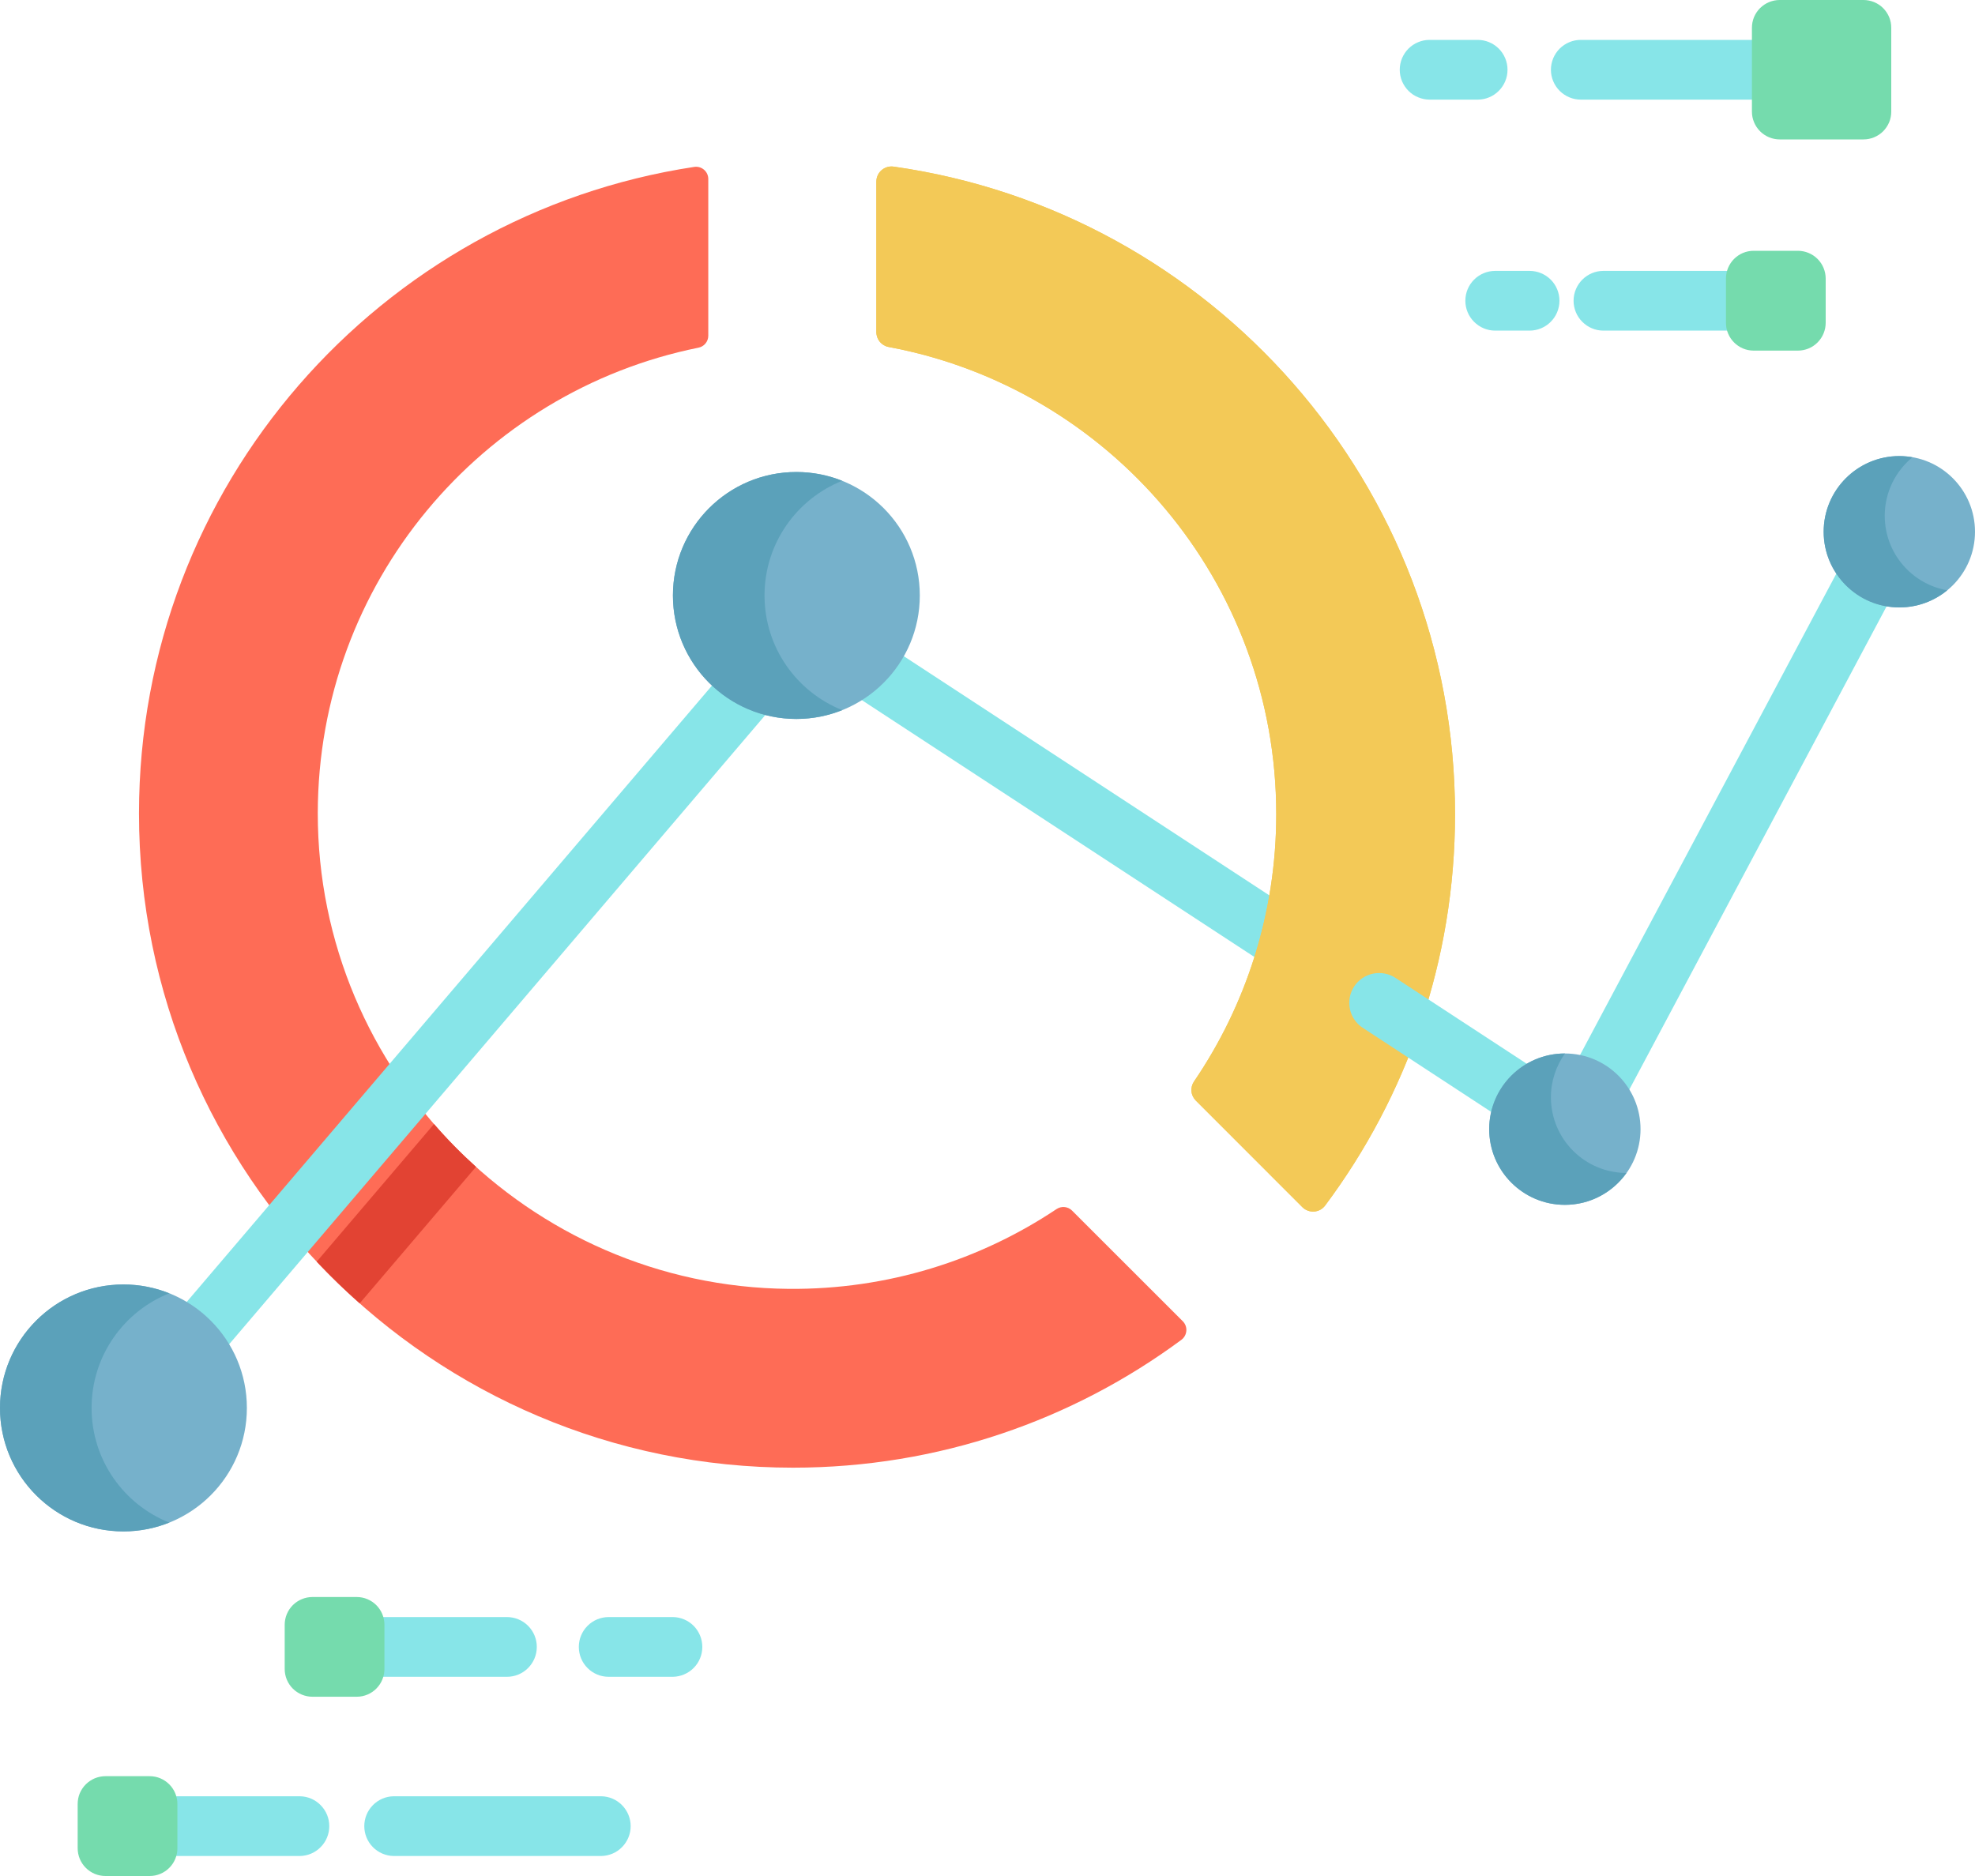 <svg width="40" height="38" viewBox="0 0 40 38" fill="none" xmlns="http://www.w3.org/2000/svg">
<path d="M26.451 19.951C26.333 19.951 26.218 19.917 26.12 19.852L16.444 13.52C16.164 13.337 16.086 12.962 16.268 12.683C16.451 12.403 16.826 12.325 17.106 12.507L26.782 18.839C26.916 18.927 27.01 19.065 27.043 19.222C27.076 19.379 27.045 19.543 26.957 19.677C26.902 19.761 26.827 19.831 26.739 19.878C26.65 19.926 26.551 19.951 26.451 19.951Z" fill="#87E5E8"/>
<path d="M16.061 29.729C8.747 29.729 2.813 23.791 2.815 16.475C2.817 9.841 7.695 4.346 14.059 3.381C14.209 3.358 14.345 3.473 14.345 3.626V6.8C14.345 6.858 14.325 6.913 14.288 6.958C14.252 7.002 14.201 7.032 14.144 7.043C9.751 7.931 6.442 11.813 6.436 16.468C6.43 21.733 10.713 26.061 15.975 26.107C17.982 26.124 19.848 25.526 21.398 24.491C21.497 24.425 21.628 24.437 21.712 24.521L23.956 26.764C24.063 26.872 24.048 27.049 23.926 27.14C21.727 28.766 19.006 29.729 16.061 29.729Z" fill="#FE6C56"/>
<path d="M29.469 16.492C29.469 19.464 28.49 22.207 26.839 24.418C26.812 24.454 26.779 24.483 26.741 24.504C26.702 24.525 26.659 24.538 26.616 24.541C26.572 24.544 26.528 24.538 26.487 24.522C26.445 24.507 26.408 24.483 26.377 24.452L24.219 22.293C24.169 22.243 24.137 22.177 24.131 22.107C24.124 22.036 24.142 21.966 24.182 21.907C25.233 20.364 25.848 18.5 25.848 16.492C25.848 11.78 22.465 7.86 17.997 7.028C17.853 7.002 17.749 6.875 17.749 6.729V3.678C17.749 3.491 17.915 3.349 18.099 3.375C24.526 4.286 29.469 9.811 29.469 16.492V16.492Z" fill="#F3C957"/>
<path d="M29.469 16.492C29.469 19.464 28.49 22.207 26.839 24.418C26.812 24.454 26.779 24.483 26.741 24.504C26.702 24.525 26.659 24.538 26.616 24.541C26.572 24.544 26.528 24.538 26.487 24.522C26.445 24.507 26.408 24.483 26.377 24.452L24.219 22.293C24.169 22.243 24.137 22.177 24.131 22.107C24.124 22.036 24.142 21.966 24.182 21.907C25.233 20.364 25.848 18.5 25.848 16.492C25.848 11.78 22.465 7.86 17.997 7.028C17.853 7.002 17.749 6.875 17.749 6.729V3.678C17.749 3.491 17.915 3.349 18.099 3.375C24.526 4.286 29.469 9.811 29.469 16.492V16.492Z" fill="#F3C957"/>
<path d="M3.345 28.421C3.201 28.421 3.062 28.37 2.953 28.276C2.831 28.172 2.755 28.024 2.742 27.864C2.73 27.704 2.781 27.546 2.885 27.424L15.669 12.421C15.773 12.299 15.921 12.224 16.08 12.212C16.24 12.2 16.398 12.251 16.519 12.355C16.641 12.459 16.717 12.606 16.73 12.766C16.743 12.925 16.692 13.083 16.589 13.205L3.806 28.209C3.749 28.276 3.678 28.329 3.599 28.366C3.519 28.402 3.433 28.421 3.345 28.421Z" fill="#87E5E8"/>
<path d="M8.79 22.768L6.414 25.556C6.692 25.851 6.982 26.132 7.285 26.4L9.641 23.635C9.339 23.364 9.055 23.075 8.79 22.768Z" fill="#E24333"/>
<path d="M31.331 23.144C31.213 23.144 31.098 23.11 31 23.045L27.601 20.82C27.534 20.777 27.477 20.721 27.432 20.655C27.387 20.59 27.356 20.516 27.34 20.438C27.323 20.36 27.323 20.28 27.337 20.202C27.352 20.124 27.382 20.049 27.425 19.983C27.469 19.916 27.525 19.859 27.591 19.814C27.656 19.77 27.73 19.738 27.808 19.722C27.886 19.706 27.966 19.705 28.044 19.72C28.122 19.734 28.196 19.764 28.263 19.808L31.662 22.032C31.729 22.076 31.786 22.132 31.831 22.198C31.875 22.263 31.907 22.337 31.923 22.415C31.939 22.493 31.94 22.573 31.925 22.651C31.911 22.729 31.881 22.803 31.837 22.87C31.782 22.954 31.707 23.023 31.619 23.071C31.53 23.119 31.431 23.144 31.331 23.144Z" fill="#87E5E8"/>
<path d="M32.163 22.957C32.059 22.957 31.956 22.93 31.865 22.878C31.774 22.827 31.699 22.753 31.645 22.663C31.591 22.574 31.562 22.472 31.559 22.367C31.556 22.263 31.581 22.16 31.63 22.067L37.508 11.025C37.546 10.955 37.597 10.893 37.658 10.842C37.719 10.792 37.79 10.754 37.866 10.73C37.942 10.707 38.022 10.699 38.101 10.707C38.18 10.715 38.257 10.738 38.327 10.775C38.621 10.932 38.733 11.299 38.576 11.594L32.697 22.637C32.646 22.733 32.569 22.814 32.475 22.871C32.381 22.927 32.273 22.957 32.163 22.957ZM35.482 2.018H32.016C31.856 2.018 31.702 1.954 31.588 1.84C31.475 1.727 31.411 1.573 31.411 1.413C31.411 1.333 31.427 1.255 31.457 1.181C31.488 1.108 31.532 1.041 31.588 0.985C31.645 0.929 31.711 0.884 31.785 0.854C31.858 0.823 31.937 0.808 32.016 0.808H35.482C35.642 0.808 35.796 0.871 35.91 0.985C36.023 1.098 36.087 1.252 36.087 1.413C36.087 1.747 35.816 2.018 35.482 2.018ZM29.927 2.018H28.954C28.875 2.018 28.796 2.002 28.723 1.971C28.649 1.941 28.582 1.897 28.526 1.84C28.47 1.784 28.426 1.717 28.395 1.644C28.365 1.571 28.349 1.492 28.349 1.413C28.349 1.333 28.365 1.255 28.395 1.181C28.426 1.108 28.47 1.041 28.526 0.985C28.582 0.929 28.649 0.884 28.723 0.854C28.796 0.823 28.875 0.808 28.954 0.808H29.927C30.087 0.808 30.241 0.871 30.355 0.985C30.468 1.098 30.532 1.252 30.532 1.413C30.532 1.747 30.261 2.018 29.927 2.018ZM34.956 6.697H32.474C32.314 6.697 32.16 6.633 32.047 6.519C31.933 6.406 31.87 6.252 31.87 6.092C31.87 5.758 32.141 5.487 32.474 5.487H34.956C35.289 5.487 35.56 5.758 35.56 6.092C35.56 6.252 35.497 6.406 35.383 6.519C35.27 6.633 35.116 6.697 34.956 6.697ZM30.979 6.697H30.282C30.122 6.697 29.968 6.633 29.855 6.519C29.741 6.406 29.678 6.252 29.678 6.092C29.678 5.931 29.741 5.777 29.855 5.664C29.968 5.551 30.122 5.487 30.282 5.487H30.979C31.139 5.487 31.293 5.551 31.407 5.664C31.52 5.777 31.584 5.931 31.584 6.092C31.584 6.252 31.52 6.406 31.407 6.519C31.293 6.633 31.139 6.697 30.979 6.697ZM6.074 37.595H3.593C3.434 37.592 3.283 37.528 3.172 37.414C3.06 37.301 2.998 37.149 2.998 36.99C2.998 36.831 3.06 36.679 3.172 36.566C3.283 36.452 3.434 36.387 3.593 36.385H6.074C6.233 36.387 6.384 36.452 6.495 36.566C6.607 36.679 6.669 36.831 6.669 36.99C6.669 37.149 6.607 37.301 6.495 37.414C6.384 37.528 6.233 37.592 6.074 37.595ZM12.178 37.595H7.973C7.814 37.592 7.663 37.528 7.551 37.414C7.44 37.301 7.378 37.149 7.378 36.99C7.378 36.831 7.44 36.679 7.551 36.566C7.663 36.452 7.814 36.387 7.973 36.385H12.178C12.336 36.387 12.488 36.452 12.599 36.566C12.71 36.679 12.773 36.831 12.773 36.99C12.773 37.149 12.71 37.301 12.599 37.414C12.488 37.528 12.336 37.592 12.178 37.595Z" fill="#87E5E8"/>
<path d="M38.304 0.563V2.261C38.304 2.335 38.29 2.408 38.262 2.476C38.233 2.544 38.192 2.606 38.14 2.659C38.088 2.711 38.026 2.752 37.957 2.781C37.889 2.809 37.816 2.824 37.742 2.824H36.044C35.971 2.824 35.897 2.809 35.829 2.781C35.761 2.752 35.699 2.711 35.647 2.659C35.594 2.606 35.553 2.544 35.525 2.476C35.496 2.408 35.482 2.335 35.482 2.261V0.563C35.482 0.489 35.496 0.416 35.524 0.348C35.553 0.279 35.594 0.217 35.646 0.165C35.699 0.113 35.761 0.071 35.829 0.043C35.897 0.015 35.97 1.02587e-05 36.044 0L37.742 0C37.816 1.02001e-05 37.889 0.015 37.957 0.043C38.026 0.071 38.088 0.113 38.14 0.165C38.192 0.217 38.233 0.279 38.262 0.348C38.29 0.416 38.304 0.489 38.304 0.563ZM36.976 5.643V6.539C36.976 6.613 36.961 6.686 36.933 6.754C36.905 6.822 36.863 6.885 36.811 6.937C36.759 6.989 36.697 7.031 36.629 7.059C36.56 7.087 36.487 7.102 36.413 7.102H35.518C35.207 7.102 34.956 6.849 34.956 6.539V5.643C34.956 5.332 35.207 5.08 35.518 5.08H36.413C36.487 5.08 36.56 5.095 36.628 5.123C36.697 5.151 36.759 5.193 36.811 5.245C36.863 5.297 36.905 5.359 36.933 5.428C36.961 5.496 36.976 5.569 36.976 5.643H36.976ZM3.593 36.542V37.437C3.593 37.748 3.341 38 3.031 38H2.136C1.986 38 1.843 37.941 1.738 37.835C1.632 37.73 1.573 37.586 1.573 37.437V36.542C1.573 36.468 1.587 36.394 1.615 36.326C1.644 36.258 1.685 36.196 1.738 36.143C1.79 36.091 1.852 36.05 1.92 36.021C1.989 35.993 2.062 35.978 2.136 35.978H3.031C3.341 35.978 3.593 36.231 3.593 36.542Z" fill="#75DBAD"/>
<path d="M10.268 33.965H7.132C6.973 33.962 6.822 33.897 6.711 33.784C6.599 33.671 6.537 33.519 6.537 33.36C6.537 33.201 6.599 33.049 6.711 32.935C6.822 32.822 6.973 32.757 7.132 32.755H10.268C10.347 32.755 10.426 32.771 10.499 32.801C10.572 32.831 10.639 32.876 10.695 32.932C10.751 32.988 10.796 33.055 10.826 33.128C10.857 33.202 10.872 33.28 10.872 33.36C10.872 33.694 10.601 33.965 10.268 33.965ZM13.629 33.965H12.327C11.993 33.965 11.723 33.694 11.723 33.36C11.723 33.28 11.738 33.202 11.769 33.128C11.799 33.055 11.844 32.988 11.9 32.932C11.956 32.876 12.023 32.831 12.096 32.801C12.169 32.771 12.248 32.755 12.327 32.755H13.629C13.788 32.757 13.939 32.822 14.051 32.935C14.162 33.049 14.224 33.201 14.224 33.36C14.224 33.519 14.162 33.671 14.051 33.784C13.939 33.897 13.788 33.962 13.629 33.965Z" fill="#87E5E8"/>
<path d="M18.629 12.062C18.629 13.443 17.51 14.563 16.129 14.563C14.748 14.563 13.629 13.443 13.629 12.062C13.629 10.68 14.748 9.561 16.129 9.561C17.51 9.561 18.629 10.68 18.629 12.062ZM5 28.519C5 29.901 3.881 31.02 2.5 31.02C1.119 31.02 0 29.901 0 28.519C0 27.138 1.119 26.018 2.5 26.018C3.881 26.018 5 27.138 5 28.519Z" fill="#76B1CB"/>
<path d="M15.484 12.062C15.484 11.008 16.135 10.108 17.057 9.739C16.762 9.621 16.447 9.561 16.129 9.561C14.748 9.561 13.629 10.68 13.629 12.062C13.629 13.443 14.748 14.563 16.129 14.563C16.457 14.563 16.77 14.499 17.057 14.384C16.135 14.015 15.484 13.115 15.484 12.062ZM1.855 28.519C1.855 27.466 2.506 26.565 3.428 26.197C3.133 26.079 2.818 26.018 2.5 26.018C1.119 26.018 0 27.138 0 28.519C0 29.9 1.119 31.02 2.5 31.02C2.828 31.02 3.141 30.956 3.427 30.841C2.506 30.473 1.855 29.572 1.855 28.519V28.519Z" fill="#5BA1BA"/>
<path d="M40 10.771C40 11.617 39.314 12.304 38.468 12.304C37.622 12.304 36.935 11.617 36.935 10.771C36.935 9.924 37.622 9.238 38.468 9.238C39.314 9.238 40 9.924 40 10.771Z" fill="#76B1CB"/>
<path d="M38.172 10.448C38.172 9.97 38.391 9.544 38.733 9.263C38.646 9.247 38.557 9.239 38.468 9.238C37.622 9.238 36.935 9.925 36.935 10.771C36.935 11.617 37.622 12.304 38.468 12.304C38.836 12.304 39.174 12.173 39.438 11.957C38.719 11.831 38.172 11.204 38.172 10.448Z" fill="#5BA1BA"/>
<path d="M33.226 22.872C33.226 23.718 32.54 24.405 31.694 24.405C30.847 24.405 30.161 23.718 30.161 22.872C30.161 22.025 30.847 21.339 31.694 21.339C32.54 21.339 33.226 22.025 33.226 22.872H33.226Z" fill="#76B1CB"/>
<path d="M31.411 22.226C31.411 21.895 31.517 21.59 31.696 21.339C31.695 21.339 31.694 21.339 31.694 21.339C30.848 21.339 30.161 22.025 30.161 22.872C30.161 23.718 30.848 24.405 31.694 24.405C32.209 24.405 32.664 24.149 32.941 23.759C32.096 23.758 31.411 23.072 31.411 22.226Z" fill="#5BA1BA"/>
<path d="M7.786 32.911V33.806C7.786 34.117 7.535 34.369 7.224 34.369H6.329C6.18 34.369 6.037 34.31 5.931 34.205C5.825 34.099 5.766 33.956 5.766 33.806V32.911C5.766 32.762 5.825 32.619 5.931 32.513C6.037 32.408 6.18 32.349 6.329 32.349H7.224C7.535 32.349 7.786 32.601 7.786 32.911Z" fill="#75DBAD"/>
</svg>
